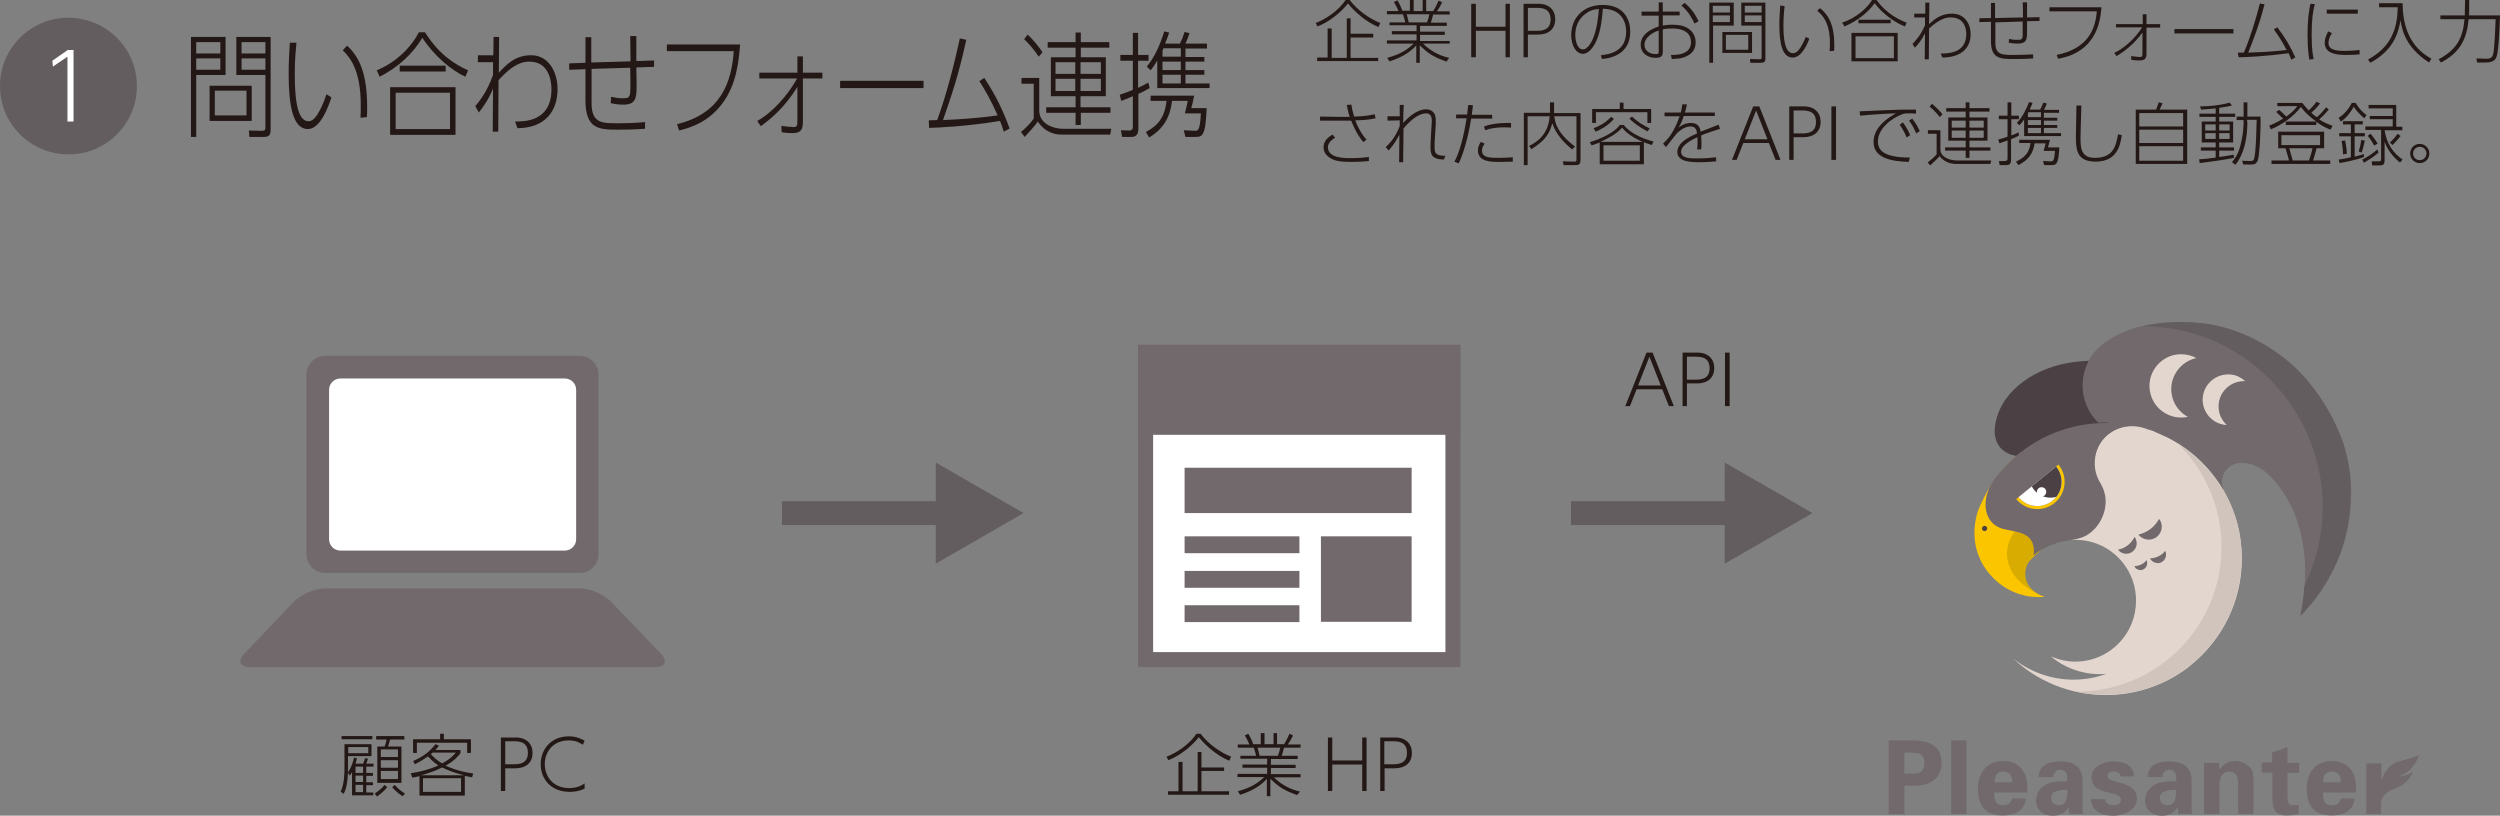 <?xml version="1.0" encoding="utf-8"?>
<!-- Generator: Adobe Illustrator 27.1.1, SVG Export Plug-In . SVG Version: 6.00 Build 0)  -->
<!DOCTYPE svg PUBLIC "-//W3C//DTD SVG 1.1//EN" "http://www.w3.org/Graphics/SVG/1.1/DTD/svg11.dtd">
<svg version="1.1" id="レイヤー_1" xmlns:x="http://ns.adobe.com/Extensibility/1.0/" xmlns:i="http://ns.adobe.com/AdobeIllustrator/10.0/" xmlns:graph="http://ns.adobe.com/Graphs/1.0/"
	 xmlns="http://www.w3.org/2000/svg" xmlns:xlink="http://www.w3.org/1999/xlink" x="0px" y="0px" viewBox="0 0 860 280.6"
	 style="enable-background:new 0 0 860 280.6;" xml:space="preserve">
<rect x="0" y="0" width="860" height="280.6" fill="#808080" stroke="none"/>
<style type="text/css">
	.st0{fill:#71696C;}
	.st1{fill:#FFFFFF;}
	.st2{fill:#4B4043;}
	.st3{fill:#E3D6CE;}
	.st4{fill:#FBC600;}
	.st5{fill:#D0C4BD;}
	.st6{fill:#D8AC00;}
	.st7{fill:#645D5F;}
	.st8{clip-path:url(#SVGID_00000071531199540219299320000006036465814887484068_);fill:#4B4043;}
	.st9{clip-path:url(#SVGID_00000071531199540219299320000006036465814887484068_);fill:#FFFFFF;}
	.st10{fill:none;stroke:#71696C;stroke-width:5.153;stroke-miterlimit:10;}
	.st11{fill:none;stroke:#645D5F;stroke-width:8.211;stroke-miterlimit:10;}
	.st12{fill:#231815;}
</style>
<path class="st0" d="M205.9,190.6c0,3.6-2.9,6.5-6.5,6.5h-87.5c-3.6,0-6.5-2.9-6.5-6.5v-61.7c0-3.6,2.9-6.5,6.5-6.5h87.5
	c3.6,0,6.5,2.9,6.5,6.5V190.6z"/>
<path class="st1" d="M117.1,189.4c-2.1,0-3.9-1.7-3.9-3.9v-51.4c0-2.1,1.7-3.9,3.9-3.9h77.2c2.1,0,3.9,1.7,3.9,3.9v51.4
	c0,2.1-1.7,3.9-3.9,3.9H117.1z"/>
<path class="st0" d="M227.3,224.8c2.5,2.6,1.6,4.7-2,4.7H86.1c-3.6,0-4.5-2.1-2-4.7l16.9-17.7c2.5-2.6,7.4-4.7,10.9-4.7h87.5
	c3.6,0,8.5,2.1,10.9,4.7L227.3,224.8z"/>
<path class="st0" d="M808.4,163.2c-0.4-3.8-1.3-7.5-2.4-11c-2.7-7.5-6.6-14.4-11.6-20.5c-5.9-7.3-14.1-13.2-23-16.9
	c-0.8-0.3-1.6-0.6-2.4-0.9c-1.6-0.6-3.3-1.1-4.9-1.5c-1.7-0.4-3.3-0.8-5-1c-0.9-0.1-1.8-0.3-2.7-0.3c-1.8-0.2-3.6-0.3-5.4-0.3
	c-4.5-0.1-9,0.3-13.4,1.3c-0.1,0-0.3,0.1-0.4,0.1c-5.9,1.3-12.5,4.2-16.6,8.9c-2.7,3.1-4.3,7.2-4.3,11.6c0,5,2.1,9.6,5.4,12.8
	c-9.1,0.5-17.5,3.6-24.5,8.5c0,0,0,0,0,0c-0.4,0.3-0.8,0.6-1.2,0.9c-0.1,0.1-0.2,0.2-0.3,0.3c0,0,0,0,0,0c-3.5,2.6-5.3,7.1-4.6,11.4
	c0.5,3.1,2.3,6,4.9,7.8c1.7,1.2,3.9,1.9,5.4,3.4c1.3,1.3,2.3,3.1,2.5,5c0.3,2.3-1.4,5.1-2.6,7c1-0.9,3.4-2,4.6-2.5
	c1.2-0.5,2.5-0.9,3.8-1.2c2.8-0.5,5.6-0.6,8.1-2c2.4-1.3,4.3-3.5,5.4-6.1c1.4-3.2,1.7-7,0.3-10.2c-0.5-1.1-1.2-2.1-1.7-3.3
	c-2.5-5.4-0.7-12.8,4.5-15.9c0,0,0.1-0.1,0.1-0.1c2-1.3,4.5-2.1,7.1-2.1c0.6,0,1.3,0,1.9,0.1c0.2,0,0.3,0.1,0.5,0.1c0,0,0,0,0,0
	c0.8,0.1,1.6,0.4,2.3,0.6c0.1,0,0.2,0.1,0.2,0.1c0.5,0.1,0.9,0.3,1.4,0.5c0.7,0.2,1.4,0.5,2.1,0.8c3.7,1.5,7.2,3.5,10.4,5.8
	c5.1,3.8,9.5,8.7,12.7,14.2c-0.4-0.9-0.7-1.9-0.7-2.9c0-2.9,2-5.5,4.8-6.3c3.5-1,7.7,0.7,10.2,2.8c0,0,15.6,11.4,13.6,39.1
	c-0.2,3.2-0.7,6.6-1.4,10.3c0.9-0.9,1.7-1.7,2.5-2.7c0.9-1,1.7-2,2.5-3c1.6-2.1,3.1-4.3,4.4-6.6c1.7-2.9,3.1-5.9,4.3-9.1
	c2.3-6.3,3.6-13.1,3.6-20.3C808.8,167.7,808.6,165.4,808.4,163.2"/>
<path class="st2" d="M721.4,136.2c0,4.3,2.1,8.1,5.4,10.9c-9.1,0.4-16.8,3.8-23.8,8c0,0-0.7-0.8-0.7-0.8c-0.4,0.3-0.8,0.5-1.2,0.8
	c-0.2,0.2,0.2,1.1,0,1.3c-0.6,0.4-2.1-0.1-2.8,0.1c-3.2,1-7.2,0.3-9.6-1.9c-2-1.8-2.7-4.5-2.5-7.1c0.9-11.6,12.1-20.3,25-22.6
	c8.7-1.6,18.1-0.6,26.7,0.9C729.7,138.2,721.4,136.2,721.4,136.2"/>
<path class="st3" d="M771.2,192.2c0,14.7-6.8,27.8-17.3,36.4c-0.5,0.4-1.1,0.9-1.6,1.3c-7.8,5.8-17.5,9.2-27.9,9.2
	c-12.3,0-23.6-4.8-31.9-12.6c-0.2-0.1-0.3-0.3-0.5-0.4c5.8,4.8,13.2,7.7,21.3,7.7c4,0,7.8-0.7,11.3-2c-0.8,0.1-1.5,0.1-2.3,0.1
	c-6.4,0-12.3-2.3-16.8-6.1c2.6,1.1,5.4,1.8,8.4,1.8c4.6,0,8.9-1.5,12.3-4c1.2-0.9,2.2-1.8,3.2-2.9c3.4-3.7,5.4-8.7,5.4-14.1
	c0-8.3-4.8-15.4-11.7-18.8c-1.9-0.9-4-1.6-6.2-1.9c-1-0.1-2-0.2-3.1-0.2c-0.2,0-1.9,0-2.1,0c4.1-0.7,8.8-3.2,10.7-6.9
	c2.5-4.7,2.1-8.7-0.6-12.9c-2.8-4.3-1.7-10.5,1.5-14.5c3.1-3.9,8.4-5.7,13.6-4.3c0.8,0.2,1.6,0.5,2.4,0.8c1,0,2.5,1,3.4,1.3
	c1.2,0.5,2.2,1,3.3,1.5c2.2,1.1,4.2,2.4,6.2,3.9c5.1,3.8,9.5,8.7,12.7,14.2c0.1,0.2,0.2,0.4,0.3,0.6c0,0,0,0,0,0
	C769.1,176.1,771.2,183.9,771.2,192.2"/>
<path class="st4" d="M703.4,205.3c-0.7,0.1-1.3,0.1-2,0.1c-1.9,0-3.8-0.2-5.5-0.7c-1-0.2-1.9-0.5-2.8-0.9
	c-5.4-2.2-9.8-6.5-12.1-11.8c-1.2-2.7-1.8-5.7-1.8-8.8c0-2.4,0.4-4.6,1-6.8c0.3-0.9,0.7-1.8,1.1-2.7c0,0,0-0.1,0.1-0.2
	c1.3-3,2.9-5.9,4.9-8.6c2-2.8,4.3-5.4,6.9-7.6c0.4-0.4,0.8-0.7,1.2-1c0.3-0.3,0.7-0.6,1-0.8c0.1-0.1,0.3-0.2,0.4-0.3
	c-1.1,0.8-2.1,1.9-2.8,3c-1,1.6-1.7,3.4-1.9,5.4c0,0.4-0.1,0.7-0.1,1.1c0,1.4,0.3,2.8,0.7,4.1c0.6,1.5,1.4,2.9,2.5,4.1
	c0,0,0.1,0.1,0.1,0.1c1.1,1.2,2.5,2.1,4.1,2.8c0,0,0,0,0,0c3.2,1.2,5.5,4.3,5.6,7.9c0,0.1,0,0.2,0,0.3c0,2-0.9,3.8-2.2,5.3
	c-0.4,0.4-0.8,0.9-1.3,1.3c-1.5,1.4-3.2,2.7-3.7,4.6c-0.4,1.4-0.4,3,0,4.5C697.5,201.5,699.2,204,703.4,205.3"/>
<path class="st0" d="M735.3,146.6c-0.6-0.1-1.2-0.1-1.9-0.1c-2.6,0-5.1,0.8-7.1,2.1c0,0-0.1,0.1-0.1,0.1c-5.2,3.1-7,10.5-4.5,15.9
	c0.5,1.1,1.2,2.1,1.7,3.3c1.4,3.2,1.2,7-0.3,10.2c-1.1,2.5-3,4.7-5.4,6.1c-2.6,1.4-5.3,1.5-8.1,2c-1.3,0.2-2.6,0.7-3.8,1.2
	c-1.2,0.5-3.6,1.5-4.6,2.5c1.2-2,2.9-4.7,2.6-7c-0.3-1.9-1.2-3.6-2.5-5c-1.5-1.5-3.7-2.2-5.4-3.4c-2.6-1.8-4.4-4.7-4.9-7.8
	c-0.7-4.3,1.2-8.8,4.6-11.4c0,0,0,0,0,0c0.1-0.1,0.2-0.2,0.3-0.3c0.4-0.3,0.8-0.6,1.2-0.9c0,0,0,0,0,0c7-4.9,15.4-8,24.5-8.5
	c0.8,0,1.7-0.1,2.6-0.1C728.2,145.3,731.8,145.7,735.3,146.6"/>
<path class="st0" d="M740.5,192c-0.3,0-0.6,0.1-0.9,0.1c0.6,1.1,1.8,1.7,3,1.6c1.6-0.2,2.7-1.7,2.5-3.3c0-0.3-0.1-0.6-0.3-0.9
	C743.9,190.8,742.3,191.7,740.5,192"/>
<path class="st0" d="M734.9,194.7c-0.2,0-0.5,0-0.7,0.1c0.5,0.9,1.4,1.4,2.4,1.3c1.3-0.2,2.2-1.4,2-2.7c0-0.3-0.1-0.5-0.2-0.7
	C737.6,193.8,736.3,194.5,734.9,194.7"/>
<path class="st0" d="M736.9,183.5c-0.4,0.2-0.9,0.3-1.3,0.4c1.2,1.5,3.2,2.1,5,1.5c2.4-0.8,3.6-3.4,2.8-5.7
	c-0.2-0.5-0.4-0.9-0.7-1.2C741.6,180.6,739.6,182.6,736.9,183.5"/>
<path class="st0" d="M729.7,188.8c-0.3,0.1-0.7,0.2-1.1,0.3c0.9,1.2,2.5,1.7,4,1.2c1.9-0.7,2.9-2.7,2.2-4.6c-0.1-0.4-0.3-0.7-0.5-1
	C733.4,186.5,731.8,188.1,729.7,188.8"/>
<path class="st5" d="M765.3,169.3C765.3,169.3,765.3,169.3,765.3,169.3c-0.1-0.2-0.2-0.4-0.3-0.6c-3.2-5.6-7.5-10.4-12.7-14.2
	c-1.2-0.9-2.5-1.8-3.9-2.6c9.7,9.1,15.8,22,15.8,36.3c0,27.4-22.2,49.7-49.7,49.7c-0.1,0-0.3,0-0.4,0c3.3,0.7,6.7,1.1,10.2,1.1
	c10.5,0,20.1-3.4,27.9-9.2c0.5-0.4,1.1-0.8,1.6-1.3c10.6-8.6,17.3-21.7,17.3-36.4C771.2,183.9,769.1,176.1,765.3,169.3"/>
<path class="st6" d="M704,183.6c0-0.2,0-0.3,0-0.5c0,0,0-0.1,0-0.1c0,0,0,0,0-0.1c0-0.4-0.1-0.9-0.2-1.3c0,0,0,0,0,0
	c0-0.2-0.1-0.4-0.2-0.5c0-0.1-0.1-0.2-0.1-0.2c0-0.1-0.1-0.2-0.1-0.3c-0.1-0.2-0.1-0.3-0.2-0.5c0,0,0-0.1-0.1-0.1
	c-0.3-0.6-0.7-1.2-1.2-1.7c0,0-0.1-0.1-0.1-0.1c-0.1-0.1-0.2-0.2-0.3-0.4c0,0-0.1-0.1-0.1-0.1c-0.3-0.3-0.6-0.5-1-0.8
	c-6.1,3.1-10,8-10,13.6c0,5.7,4.2,10.8,10.8,13.9c-2.5-1.4-3.7-3.2-4.2-4.8c-0.4-1.5-0.4-3,0-4.5c0.5-1.9,2.2-3.2,3.7-4.6
	c0.3-0.3,0.5-0.5,0.8-0.8c0.2-0.2,0.3-0.3,0.5-0.5c1.3-1.5,2.2-3.2,2.2-5.3C704,183.8,704,183.7,704,183.6"/>
<path class="st0" d="M792.8,201.5c4-8.2,6.3-17.5,6.3-27.2c0-34.2-27.6-62-61.8-62.2c-5.9,1.3-12.5,4.2-16.6,8.9
	c-2.7,3.1-4.3,7.2-4.3,11.6c0,5,2.1,9.6,5.4,12.8c0.8,0,1.7-0.1,2.6-0.1c3.8,0,7.4,0.4,11,1.3c0.2,0,0.3,0.1,0.5,0.1c0,0,0,0,0,0
	c0.8,0.1,1.6,0.4,2.3,0.6c0.1,0,0.2,0.1,0.2,0.1c0.5,0.1,0.9,0.3,1.4,0.5c0.7,0.2,1.4,0.5,2.1,0.8c3.7,1.5,7.2,3.5,10.4,5.8
	c5.1,3.8,9.5,8.7,12.7,14.2c-0.4-0.9-0.7-1.9-0.7-2.9c0-2.9,2-5.5,4.8-6.3c3.5-1,7.7,0.7,10.2,2.8
	C779.2,162.3,794.8,173.8,792.8,201.5"/>
<path class="st7" d="M808.4,163.2c-0.4-3.8-1.3-7.5-2.4-11c-2.7-7.5-6.6-14.4-11.6-20.5c-5.9-7.3-14.1-13.2-23-16.9
	c-0.8-0.3-1.6-0.6-2.4-0.9c-1.6-0.6-3.3-1.1-4.9-1.5c-1.7-0.4-3.3-0.8-5-1c-0.9-0.1-1.8-0.3-2.7-0.3c-1.8-0.2-3.6-0.3-5.4-0.3
	c-4.5-0.1-9,0.3-13.4,1.3c-0.1,0-0.3,0.1-0.4,0.1c34.2,0.2,61.8,28,61.8,62.2c0,9.8-2.3,19-6.3,27.2c-0.2,3.2-0.7,6.6-1.4,10.3
	c0.9-0.9,1.7-1.7,2.5-2.7c0.9-1,1.7-2,2.5-3c1.6-2.1,3.1-4.3,4.4-6.6c1.7-2.9,3.1-5.9,4.3-9.1c2.3-6.3,3.6-13.1,3.6-20.3
	C808.8,167.7,808.6,165.4,808.4,163.2"/>
<path class="st3" d="M747.3,136.7c-1.6-5.8,1.9-11.8,7.7-13.4c0.2-0.1,0.4-0.1,0.6-0.1c-2.4-1.3-5.3-1.7-8.1-1
	c-5.8,1.6-9.3,7.6-7.7,13.4c1.5,5.6,7.2,9,12.8,7.8C750.1,142,748.1,139.7,747.3,136.7"/>
<path class="st3" d="M763.2,139.9c-0.1-4.8,3.8-8.7,8.6-8.8c0.2,0,0.3,0,0.5,0c-1.6-1.5-3.7-2.4-6-2.3c-4.8,0.1-8.6,4-8.6,8.8
	c0.1,4.6,3.7,8.4,8.3,8.6C764.3,144.6,763.2,142.4,763.2,139.9"/>
<path class="st0" d="M695.7,155.1c0,0-7.5,5.7-10.9,11.8c-3.3,6.2-2,13.3,4.1,15c4.7,1.3,11.6,0.8,10.7,9.2c1.9-1.6,2.5-2.2,6.2-3.9
	c3.4-5,2.2-10.9,2.2-10.9l-12.2-6.1C695.8,170.2,694.1,156.3,695.7,155.1"/>
<path class="st2" d="M683.6,181.8c0,0.5-0.4,0.9-0.9,0.9c-0.5,0-0.9-0.4-0.9-0.9c0-0.5,0.4-0.9,0.9-0.9
	C683.2,180.9,683.6,181.3,683.6,181.8"/>
<path class="st4" d="M706.1,172.2c-3.6,2.9-8.8,2.4-11.7-1.2l-0.8,0.7c3.3,4,9.2,4.6,13.2,1.3c4-3.3,4.6-9.2,1.3-13.2l-0.8,0.7
	C710.1,164,709.6,169.3,706.1,172.2"/>
<path class="st1" d="M706.1,172.2c3.6-2.9,4.1-8.1,1.2-11.7L694.4,171C697.3,174.6,702.5,175.1,706.1,172.2"/>
<g>
	<defs>
		<path id="SVGID_1_" d="M694.4,171c2.9,3.6,8.1,4.1,11.7,1.2c3.6-2.9,4.1-8.1,1.2-11.7L694.4,171z"/>
	</defs>
	<clipPath id="SVGID_00000130632633410392119040000012554601303573488537_">
		<use xlink:href="#SVGID_1_"  style="overflow:visible;"/>
	</clipPath>
	<path style="clip-path:url(#SVGID_00000130632633410392119040000012554601303573488537_);fill:#4B4043;" d="M710.8,159.6
		c2.5,3,2,7.5-1,10c-3,2.5-7.5,2-10-1c-2.5-3-2-7.5,1-10C703.8,156.1,708.3,156.6,710.8,159.6"/>
	<path style="clip-path:url(#SVGID_00000130632633410392119040000012554601303573488537_);fill:#FFFFFF;" d="M703.9,169.2
		c0,0.9-0.7,1.6-1.6,1.6c-0.9,0-1.6-0.7-1.6-1.6c0-0.9,0.7-1.6,1.6-1.6C703.2,167.6,703.9,168.3,703.9,169.2"/>
</g>
<path class="st0" d="M649.7,280v-25.3h7.8c5.6,0,10.4,1.4,10.4,7.8c0,4.6-3.1,7.6-8.8,7.8h-4v9.8H649.7z M655.1,266.1
	c3-0.1,6.9,0.9,6.9-3.6c0-4.5-3.9-3.4-6.9-3.6V266.1z"/>
<rect x="671.2" y="254.7" class="st0" width="5.3" height="25.3"/>
<path class="st0" d="M686,272.6c0,2.3,0.3,4.4,3,4.4c1.8,0,2.7-0.7,3.2-2.3h4.7c-0.5,4.4-3.9,5.8-8,5.8c-6,0-8.5-3.4-8.5-9.3
	c0-5.3,3.1-9.4,8.5-9.4c3.3,0,6,1.1,7.5,4.2c0.5,1,0.7,2,0.9,3.2c0.1,1.1,0.1,2.2,0.1,3.4H686z M692.2,269.1c0-1.9-0.5-3.7-3.1-3.7
	c-2.4,0-2.9,1.8-3,3.7H692.2z"/>
<path class="st0" d="M701.3,267.4c0-2.2,1-3.6,2.4-4.4c1.4-0.8,3.3-1.1,5.2-1.1c3.5,0,7.5,1.3,7.5,6.6v9.6c0,0.9,0.2,1.4,0.2,1.9
	h-4.7c-0.1-0.8-0.2-1.6-0.2-2.3h-0.1c-1.2,2-3,2.9-5.4,2.9c-3.3,0-5.8-1.9-5.8-5.3c0-1.2,0.6-4.2,3.8-5.6c2.1-0.9,4.8-1,6.9-0.9V267
	c0-0.7-0.6-2.2-2.4-2.2c-1.8,0-2.4,1.7-2.4,2.5H701.3z M705.6,274.5c0,1.5,1.1,2.5,2.6,2.5c2.9,0,3-3.2,3-5.3
	C709.3,271.7,705.6,271.7,705.6,274.5"/>
<path class="st0" d="M729.5,267.1c-0.1-1.2-1.2-1.7-2.4-1.7c-1.4,0-2.1,0.4-2.1,1.6c0,2.8,10.1,1.2,10.1,7.8c0,3.9-4.7,5.8-8,5.8
	c-4.1,0-7.7-1.6-7.8-5.7h4.9c0.1,1.4,1.3,2.1,2.9,2.1c1.4,0,2.5-0.6,2.5-2c0-1.4-2.5-2-3.6-2.2c-3.4-0.8-6.5-1.5-6.5-5.6
	c0-3.7,4.5-5.3,7.5-5.3c3.7,0,6.9,1.3,7.1,5.2H729.5z"/>
<path class="st0" d="M738.8,267.4c0-2.2,1-3.6,2.4-4.4c1.4-0.8,3.3-1.1,5.2-1.1c3.5,0,7.5,1.3,7.5,6.6v9.6c0,0.9,0.2,1.4,0.2,1.9
	h-4.7c-0.1-0.8-0.2-1.6-0.2-2.3h-0.1c-1.2,2-3,2.9-5.4,2.9c-3.3,0-5.8-1.9-5.8-5.3c0-1.2,0.6-4.2,3.8-5.6c2.1-0.9,4.8-1,6.9-0.9V267
	c0-0.7-0.6-2.2-2.4-2.2c-1.8,0-2.4,1.7-2.3,2.5H738.8z M743,274.5c0,1.5,1.1,2.5,2.6,2.5c2.9,0,3-3.2,3-5.3
	C746.8,271.7,743,271.7,743,274.5"/>
<path class="st0" d="M763.6,264.4l0.1,0.1c1.1-1.6,2.7-2.7,5.4-2.7c1.8,0,5.2,1.3,5.8,3.9c0.3,1.1,0.3,2.2,0.3,2.8V280h-5.3v-10.6
	c0-1.9-0.6-4-3.2-4c-1.6,0-3.1,1.5-3.2,4V280h-5.3v-17.6h5.2V264.4z"/>
<path class="st0" d="M781.6,262.4v-3.5l5.3-1.9v5.4h4v3.5h-4v8.2c0,2.3,0.4,2.9,2.2,2.9c0.6,0,1.1-0.1,1.7-0.1v3.1
	c-0.6,0.3-3.4,0.5-4.1,0.5c-4.1,0-5-2.1-5-6v-8.7H778v-3.5H781.6z"/>
<path class="st0" d="M799.1,272.6c0,2.3,0.3,4.4,3,4.4c1.8,0,2.7-0.7,3.2-2.3h4.7c-0.5,4.4-3.9,5.8-8,5.8c-6,0-8.5-3.4-8.5-9.3
	c0-5.3,3.1-9.4,8.5-9.4c3.3,0,6,1.1,7.5,4.2c0.5,1,0.7,2,0.9,3.2c0.1,1.1,0.1,2.2,0.1,3.4H799.1z M805.2,269.1
	c0-1.9-0.5-3.7-3.1-3.7c-2.4,0-2.9,1.8-3,3.7H805.2z"/>
<path class="st0" d="M825.3,267c1.8-0.6,4.8-1.9,6.9-7.2c-1.5,0.7-4.2,1.3-7.5,2.3c-3.3,1-5,4.9-5.5,6.3v-5.8H814V280h5.1v-4
	c0,0,0-3,4.5-4.6c2.9-1.1,4.8-2.4,6.5-5.9C830.1,265.5,827.1,267.3,825.3,267"/>
<rect x="394.1" y="121.2" class="st1" width="105.7" height="105.7"/>
<rect x="394.1" y="121.2" class="st10" width="105.7" height="105.7"/>
<rect x="394.1" y="121.2" class="st0" width="105.7" height="25.8"/>
<rect x="394.1" y="121.2" class="st10" width="105.7" height="25.8"/>
<rect x="407.5" y="160.9" class="st0" width="78.1" height="15.6"/>
<rect x="454.4" y="184.5" class="st0" width="31.2" height="29.4"/>
<rect x="407.5" y="184.5" class="st0" width="39.5" height="5.8"/>
<rect x="407.5" y="196.4" class="st0" width="39.5" height="5.8"/>
<rect x="407.5" y="208.2" class="st0" width="39.5" height="5.8"/>
<line class="st11" x1="269" y1="176.5" x2="337.5" y2="176.5"/>
<polygon class="st7" points="352.1,176.5 321.9,159.1 321.9,193.9 "/>
<line class="st11" x1="540.4" y1="176.5" x2="608.8" y2="176.5"/>
<polygon class="st7" points="623.5,176.5 593.3,159.1 593.3,193.9 "/>
<path class="st12" d="M77.6,12.7v13.1H67.5v21.3h-1.8V12.7H77.6z M75.8,14.5h-8.3v3.9h8.3V14.5z M75.8,20.1h-8.3v3.9h8.3V20.1z
	 M86.6,41.6H72.1V29.5h14.5V41.6z M84.8,31.2H73.9v8.5h10.9V31.2z M93.1,44.3c0,1.3,0,2.8-2.1,2.8h-5.2l-0.2-2.2l4.5,0.1
	c1.1,0,1.2-0.4,1.2-1.4V25.8h-10V12.7h11.8V44.3z M91.3,14.5h-8.2v3.9h8.2V14.5z M91.3,20.1h-8.2v3.9h8.2V20.1z"/>
<path class="st12" d="M102,14.7c-0.2,2-0.6,5.4-0.6,10.7c0,7,0.5,16.3,4.7,16.3c1.3,0,2.1-0.9,3-2.2c1-1.5,2.2-3.9,3.2-7.1l1.7,1.1
	c-0.9,2.8-3.7,10.9-8.1,10.9c-5.1,0-6.6-8-6.6-18.9c0-4,0.2-7.8,0.4-10.8L102,14.7z M124,40.5c0.1-1.1,0.1-2.4,0.1-4.4
	c0-11.7-3.5-16.2-6.2-18.8l1.5-1.6c4.2,3.9,6.9,9.5,6.9,21.2c0,1.4,0,2.5-0.1,3.4L124,40.5z"/>
<path class="st12" d="M129.6,24.2c7.4-3.1,12.2-8.6,14.5-13.1h2.1c4.8,7.7,10.4,11.1,14.8,13.1l-0.9,2.2c-4.6-2.1-10.7-7-14.8-13.4
	c-3.4,5.6-8.4,10.2-14.7,13.4L129.6,24.2z M156.7,46.4h-22.5V30h22.5V46.4z M154.8,31.9h-18.7v12.5h18.7V31.9z M153.3,24.6h-15.8v-2
	h15.8V24.6z"/>
<path class="st12" d="M164.4,21.2v-2.2h5.3l0.1-6.3h1.9c0,1.2-0.1,12-0.1,12.3c2.7-2.9,5.7-6,11.1-6c6.2,0,9.1,6,9.1,11.6
	c0,7.4-4,13.4-13.8,13.5l-0.8-2.3c3.1,0,12.5,0.1,12.5-11.1c0-2.8-0.8-9.5-7.6-9.5c-1.8,0-5.2,0.3-10.6,6.4c0,5.9-0.1,11.8-0.1,17.7
	h-1.9l0.1-14.8c-1.7,4.1-3.7,6.7-4.9,8.2l-1.2-2.2c0.9-1,4-4.7,6.1-10.7l0-4.4H164.4z"/>
<path class="st12" d="M216.9,21.1c0-2.9-0.1-6.2-0.1-8.7h2.1c0,3.1,0,6,0,8.6l6.1-0.2l0,2.2l-6.1,0.2c0,0.7,0.1,6.2,0.1,6.3
	c0,4.5-0.4,6.5-4.7,6.5c-1.5,0-2.8-0.2-4.2-0.5l0.1-2.2c2.1,0.4,2.5,0.5,4.1,0.5c1.6,0,2.4-0.1,2.5-2.2c0.1-1.5,0.1-2.2,0-8.3
	l-13.3,0.4v11.7c0,7,3.5,7,8.9,7c4.2,0,6-0.1,9.5-0.4l0,2.3c-4.4,0.3-5.4,0.3-9.6,0.3c-6.2,0-10.9-0.2-10.9-10.1V23.8l-5.6,0.2
	l0-2.2l5.6-0.2v-8.8h2v8.7L216.9,21.1z"/>
<path class="st12" d="M254.6,15.3c-0.5,6.7-1.5,13.9-5.9,20c-5.1,7.1-12,8.8-15.1,9.6l-0.7-2.2c15.1-3.6,18.8-14.5,19.5-25.1h-23
	v-2.3H254.6z"/>
<path class="st12" d="M261.2,27v-2h13.1v-5.6h1.9V25h6.7v2h-6.7v14.5c0,2.6-0.3,4.3-3.5,4.3c-1.2,0-2.7-0.1-3.8-0.3l-0.1-2.2
	c1.4,0.2,3.2,0.4,4.1,0.4c1.3,0,1.4-0.4,1.4-2.1V29.9c-4.7,7.6-9.7,11.4-12.6,13.5l-1.2-1.8c5.3-2.9,10.6-9,13.7-14.6H261.2z"/>
<rect x="289" y="27.8" class="st12" width="28.7" height="2.5"/>
<path class="st12" d="M319.5,41.4c0.4,0,2.5-0.1,2.9-0.1c3.3-9.1,5.7-18.6,7.8-28.1l2.2,0.5c-2.8,12.7-4.9,18.6-8,27.6
	c4.1-0.2,10-0.4,18.8-1.6c-2.5-5.6-4.3-8.6-6.3-11.8l1.7-1.1c4.1,6.3,6.4,11.1,8.7,17.4l-2,1.1c-0.4-1.4-0.7-2.2-1.3-3.7
	c-11.6,1.9-21.2,2.3-24.4,2.4L319.5,41.4z"/>
<path class="st12" d="M357.5,26.8V38c0,4.6,4.8,6.3,8.1,6.3h16.7l-0.4,2h-16.5c-1.3,0-5.4,0-8.4-4.5c-0.9,1.3-1.2,1.7-4.5,5.3
	l-1.3-1.7c1.2-0.9,3.5-3.2,4.4-4.6V28.8h-4.2v-2H357.5z M357.3,19.5c-1.5-2.4-3.7-4.8-5-6l1.2-1.6c1.5,1.3,4.2,4.5,5.1,6.1
	L357.3,19.5z M371.7,19.7h8.7v13.4h-8.7v3.8H382v1.9h-10.2V43h-1.8v-4.2h-10.1v-1.9h10.1v-3.8h-8.5V19.7h8.5v-3.3h-9.6v-1.9h9.6
	v-3.3h1.8v3.3h9.8v1.9h-9.8V19.7z M369.9,21.4h-6.8v4h6.8V21.4z M369.9,27.1h-6.8v4.2h6.8V27.1z M378.7,21.4h-7v4h7V21.4z
	 M378.7,27.1h-7v4.2h7V27.1z"/>
<path class="st12" d="M395.5,30.3c-2.1,1.2-3.2,1.7-3.9,2v11.8c0,2-0.6,3-2.4,3h-3.2l-0.4-2.3l2.6,0.1c0.9,0,1.5-0.1,1.5-1.5V33.1
	c-1.2,0.5-2.3,1-4,1.6l-0.5-2.1c1.8-0.6,3.1-1.1,4.5-1.7V20.9h-4.3v-2h4.3v-7.6h1.8v7.6h3.6v2h-3.6v9.3c1.6-0.7,2.7-1.3,3.5-1.8
	L395.5,30.3z M415.1,37.2c-0.4,9.9-1.6,9.9-4,9.9h-3.3l-0.6-2.3L411,45c1.1,0,1.8,0,2.1-6h-5.5c0.2-0.9,0.6-2.3,1-4.3h-5.4
	c-0.7,5.6-2.9,9.6-7.9,12.6l-1.1-1.9c4.3-2.3,6.5-5.2,7.1-10.7h-5.5v-1.8h15c-0.4,2.1-0.7,3.1-1,4.3H415.1z M394.5,22.9
	c2.8-3.4,4.6-7.6,6-12.1l1.7,0.4c-0.5,1.4-0.8,2.4-1.4,3.8h5.1c0.7-1.4,1.1-2.5,1.6-4l1.7,0.4c-0.4,1.3-0.8,2.3-1.4,3.6h7.4v1.7
	h-7.4v2.9h6.5v1.6h-6.5v2.9h6.5v1.6h-6.5v3h8.3v1.6h-18v-9.5c-1.1,1.9-1.6,2.5-2.3,3.4L394.5,22.9z M400.2,16.7
	c-0.1,0.2-0.1,0.3-0.3,0.7v2.1h6.3v-2.9H400.2z M406.2,21.2h-6.3v2.9h6.3V21.2z M406.2,25.7h-6.3v3h6.3V25.7z"/>
<path class="st12" d="M452.6,7.9c3.5-1.3,7.9-4.3,10.3-7.9h1.4c2.7,3.6,6.9,6.5,10.5,7.9l-0.6,1.4c-4-1.6-8-5-10.5-8.1
	c-2.3,2.9-6.3,6.3-10.5,7.9L452.6,7.9z M472.4,12.9h-7.8v7h9.5V21h-21v-1.2h3.6V9.8h1.4v10.1h5.2V6.3h1.3v5.3h7.8V12.9z"/>
<path class="st12" d="M497.6,21.2c-4.8-1.7-6.5-3-9.2-5.6v6h-1.2v-6c-1.3,1.5-4,3.9-9.2,5.5l-0.8-1.2c4.8-1.3,7.1-3,9.1-4.9h-9.2
	v-1.1h10.2v-2.1h-8.5v-1.1h8.5v-2H478V7.7h5.4c-0.1-0.7-0.3-1.2-0.8-2.8h-5.5V3.8h4c-0.6-1.4-1.1-2.3-1.6-3.1l1.2-0.6
	c0.8,1.3,1.3,2.4,1.7,3.6h2.6V0h1.3v3.8h3.1V0h1.2v3.8h2.4c0.7-1,1.3-2.3,1.9-3.6l1.2,0.6c-0.5,1.1-1,1.9-1.8,3.1h4.4v1.1h-5.7
	c-0.2,0.9-0.4,1.6-0.8,2.8h5.5v1.1h-9.2v2h8.5v1.1h-8.5v2.1h10.2V15h-9.2c3.2,3.1,6.4,4.3,9,4.9L497.6,21.2z M490.9,7.7
	c0.4-1.1,0.6-1.8,0.8-2.8h-7.8c0.3,1,0.4,1.5,0.7,2.8H490.9z"/>
<polygon class="st12" points="517.9,9.2 517.9,1.3 519.4,1.3 519.4,19.7 517.9,19.7 517.9,10.6 507.7,10.6 507.7,19.7 506.1,19.7 
	506.1,1.3 507.7,1.3 507.7,9.2 "/>
<path class="st12" d="M529.3,1.3c3.6,0,5.7,2.2,5.7,5.3c0,3.5-2.4,5.3-6,5.3h-3.4v7.8h-1.5V1.3H529.3z M528.4,10.6c1.7,0,5,0,5-3.9
	c0-4-3.2-4-5-4h-2.8v7.9H528.4z"/>
<path class="st12" d="M550.7,19c2.7-0.3,8.7-1.1,8.7-8.1c0-1.6-0.4-7.8-8-7.9c-0.4,4.1-0.8,9.1-3.2,12.8c-1.3,2-2.6,2.7-3.7,2.7
	c-2.3,0-4-2.8-4-6.4c0-6,4.2-10.4,10.8-10.4c7.9,0,9.5,5.7,9.5,9.1c0,7-5.2,9.1-9.7,9.5L550.7,19z M545.6,4.6c-2.9,2-3.7,5-3.7,7.5
	c0,1.9,0.7,4.9,2.6,4.9c0.8,0,1.6-0.5,2.6-2c2.3-3.7,2.7-9.5,2.9-11.9C548.3,3.2,546.9,3.6,545.6,4.6"/>
<path class="st12" d="M572,8.8c0.7-0.1,1.6-0.3,3.1-0.3c2,0,4.1,0.2,5.8,1.4c1.3,0.9,2.4,2.4,2.4,4.7c0,3.3-2.4,4.6-4.3,5.2
	c-0.9,0.3-1.8,0.4-3.9,0.5l-0.3-1.4c2.1,0,3.5-0.1,4.9-0.9c0.8-0.4,2-1.4,2-3.5c0-4.7-5.4-4.7-6.3-4.7c-1.7,0-2.6,0.1-3.4,0.3v7.9
	c0,1.4-0.8,1.9-2.5,1.9c-2.7,0-5.1-1.6-5.1-4.5c0-3.1,2.6-5.1,6.2-6.3V5.4h-5.9V4h5.9V0.8h1.4V4h5.8v1.3H572V8.8z M570.6,10.5
	c-2.2,0.7-4.9,2.4-4.9,4.9c0,1.6,1.2,3.2,3.9,3.2c0.6,0,1-0.1,1-0.6V10.5z M579.5,1c2.7,2.2,4,4.6,4.8,6.3l-1.4,0.8
	c-0.8-1.7-2-4.1-4.5-6.2L579.5,1z"/>
<path class="st12" d="M596.4,0.9v7.9h-7.1v12.8h-1.3V0.9H596.4z M595.1,2h-5.9v2.3h5.9V2z M595.1,5.3h-5.9v2.3h5.9V5.3z M602.7,18.2
	h-10.2V11h10.2V18.2z M601.4,12h-7.7v5.1h7.7V12z M607.3,19.9c0,0.8,0,1.7-1.5,1.7h-3.7l-0.1-1.3l3.2,0.1c0.8,0,0.8-0.2,0.8-0.8V8.8
	H599V0.9h8.3V19.9z M606,2h-5.8v2.3h5.8V2z M606,5.3h-5.8v2.3h5.8V5.3z"/>
<path class="st12" d="M613.9,2.1c-0.1,1.2-0.4,3.3-0.4,6.4c0,4.2,0.3,9.8,3.3,9.8c0.9,0,1.5-0.5,2.1-1.3c0.7-0.9,1.5-2.4,2.3-4.3
	l1.2,0.6c-0.6,1.7-2.6,6.5-5.7,6.5c-3.6,0-4.6-4.8-4.6-11.4c0-2.4,0.2-4.7,0.3-6.5L613.9,2.1z M629.4,17.6c0-0.7,0.1-1.5,0.1-2.6
	c0-7-2.4-9.7-4.4-11.3l1-0.9c2.9,2.3,4.9,5.7,4.9,12.7c0,0.8,0,1.5-0.1,2L629.4,17.6z"/>
<path class="st12" d="M633.7,7.8C638.9,6,642.3,2.7,644,0h1.5c3.4,4.6,7.3,6.6,10.4,7.8l-0.6,1.3c-3.2-1.2-7.6-4.2-10.4-8
	c-2.4,3.3-6,6.1-10.4,8L633.7,7.8z M652.8,21.1h-15.9v-9.8h15.9V21.1z M651.5,12.5h-13.2V20h13.2V12.5z M650.4,8h-11.1V6.8h11.1V8z"
	/>
<path class="st12" d="M658.5,6V4.7h3.8l0-3.8h1.4c0,0.7-0.1,7.2-0.1,7.4c1.9-1.7,4-3.6,7.9-3.6c4.4,0,6.4,3.6,6.4,7
	c0,4.5-2.8,8-9.7,8.1l-0.6-1.4c2.2,0,8.8,0.1,8.8-6.7c0-1.7-0.6-5.7-5.3-5.7c-1.3,0-3.6,0.2-7.5,3.8c0,3.5-0.1,7.1-0.1,10.6h-1.4
	l0.1-8.9c-1.2,2.4-2.6,4-3.5,4.9l-0.8-1.3c0.6-0.6,2.8-2.8,4.3-6.4l0-2.7H658.5z"/>
<path class="st12" d="M695.9,6c0-1.7,0-3.7-0.1-5.2h1.5c0,1.9,0,3.6,0,5.2l4.3-0.1l0,1.3l-4.3,0.1c0,0.4,0,3.7,0,3.8
	c0,2.7-0.3,3.9-3.3,3.9c-1,0-1.9-0.1-3-0.3l0.1-1.3c1.5,0.3,1.8,0.3,2.9,0.3c1.1,0,1.7,0,1.8-1.3c0-0.9,0-1.3,0-5l-9.4,0.3v7
	c0,4.2,2.4,4.2,6.3,4.2c3,0,4.2-0.1,6.7-0.2l0,1.4c-3.1,0.2-3.8,0.2-6.8,0.2c-4.4,0-7.7-0.1-7.7-6V7.5l-4,0.1l0-1.3l4-0.1V1h1.4v5.2
	L695.9,6z"/>
<path class="st12" d="M722.9,2.5c-0.3,4-1.1,8.3-4.2,12c-3.6,4.3-8.5,5.3-10.7,5.7l-0.5-1.3c10.7-2.2,13.3-8.7,13.8-15h-16.3V2.5
	H722.9z"/>
<path class="st12" d="M727.9,9.5V8.3h9.2V4.9h1.3v3.4h4.7v1.2h-4.7v8.7c0,1.6-0.2,2.6-2.5,2.6c-0.8,0-1.9-0.1-2.7-0.2l-0.1-1.3
	c1,0.1,2.3,0.3,2.9,0.3c0.9,0,1-0.2,1-1.3v-7.1c-3.3,4.5-6.9,6.9-8.9,8.1l-0.8-1.1c3.7-1.7,7.5-5.4,9.6-8.8H727.9z"/>
<rect x="748" y="10" class="st12" width="20.3" height="1.5"/>
<path class="st12" d="M769.8,18.1c0.3,0,1.7,0,2.1,0c2.3-5.5,4-11.1,5.5-16.9l1.6,0.3c-2,7.6-3.5,11.2-5.6,16.6
	c2.9-0.1,7.1-0.2,13.2-0.9c-1.7-3.3-3-5.1-4.4-7.1l1.2-0.7c2.9,3.8,4.5,6.6,6.2,10.4l-1.4,0.7c-0.3-0.8-0.5-1.3-0.9-2.2
	c-8.2,1.1-15,1.4-17.2,1.4L769.8,18.1z"/>
<path class="st12" d="M796.3,1.4c-0.6,2.3-1.1,5.1-1.1,10.6c0,5.3,0.5,7.4,0.7,8.3l-1.5,0.2c-0.2-1.4-0.6-3.8-0.6-8.3
	c0-6.5,0.7-9.6,1-10.9L796.3,1.4z M802.2,11.4c-0.7,1-1.2,2.2-1.2,3.4c0,2.5,2.9,2.7,5.6,2.7c2.5,0,4.1-0.2,5.1-0.3v1.5
	c-0.7,0.1-2.6,0.2-4.5,0.2c-2.9,0-7.5-0.2-7.5-4.2c0-1.2,0.4-2.4,1.2-3.9L802.2,11.4z M811.1,4.7h-10.7V3.3h10.7V4.7z"/>
<path class="st12" d="M826.5,1.1c0,12.7,6.5,17.2,9.9,19.1l-0.8,1.3c-8.2-5.3-9.3-11.3-9.8-14.5c-0.9,4.6-2.4,10.2-10.4,14.6
	l-0.8-1.1c4.5-2.6,10.2-6.8,10.2-18h-6.4V1.1H826.5z"/>
<path class="st12" d="M848,0h1.4l0,3.7c0,0.5,0,1-0.1,1.6H860c-0.2,7.1-0.6,12.1-1.1,13.9c-0.2,0.7-0.6,2.3-3.7,2.3h-3.1l-0.2-1.4
	l3.2,0.1c2.2,0.1,2.4-1,2.6-1.8c0.4-1.9,0.7-8.8,0.8-11.8h-9.3c-0.6,7.2-3.3,11.7-9.5,14.9l-0.8-1.1c6.3-3.4,8.3-7.3,8.9-13.8h-8.3
	V5.3h8.4c0-0.2,0-0.8,0-1.6L848,0z"/>
<path class="st12" d="M469,48.9c-1-1.1-2.5-3.2-4.2-7.4c-0.7,0-3.1,0-4.5,0l-6.2,0v-1.4l6.2,0.1h4c-0.3-1.1-0.6-1.8-1-4.1l1.6-0.1
	c0.1,1,0.4,2.4,0.9,4.1c3.9-0.1,5.7-0.5,7.1-0.8l0.3,1.4c-2.8,0.6-4.4,0.6-7,0.7c1,2.6,2.4,5.1,3.9,6.6L469,48.9z M459.3,47.4
	c-1.7,0.9-2.5,2.2-2.5,3.2c0,3.8,5.5,3.8,7.9,3.8c2.8,0,4.7-0.2,6.2-0.4l0,1.4c-0.9,0.1-3.2,0.3-6.3,0.3c-4.5,0-5.9-0.7-6.8-1.2
	c-0.9-0.5-2.5-1.7-2.5-3.8c0-1,0.3-2.9,3.1-4.4L459.3,47.4z"/>
<path class="st12" d="M476.7,50.6c2.8-2.6,4-5.2,4.8-7.2c0-0.4,0-0.6,0-2l-4.2,0.1V40h4.2c0-0.2,0-3.5,0-3.9h1.4
	c-0.1,1.7-0.2,3.4-0.2,6.2c1.8-2,4.7-4.7,8-4.7c0.2,0,3.2,0,3.2,3.6c0,0.5,0,1.1,0,1.5l-0.2,3.2c-0.2,3-0.2,3.3-0.2,4.4
	c0,2.1,0,3.3,3.7,3.3l-0.5,1.3c-4.3-0.1-4.6-1.9-4.6-4.2c0-1.1,0-1.5,0.2-5l0.2-3.2c0.1-1.3,0.2-3.5-1.9-3.5c-1.5,0-4.2,0.9-7.8,5.2
	c0,3.7-0.1,8.7-0.1,9.9v1.7h-1.4c0-1.3,0.1-8,0.1-9.5c-0.7,1.3-1.6,3.1-3.7,5.5L476.7,50.6z"/>
<path class="st12" d="M500.3,55.6c2.6-4.4,4-13.6,4.2-14.9h-3.6v-1.3h3.8c0-0.5,0.3-2.9,0.4-3.3l1.6,0.1c-0.1,0.8-0.1,1.1-0.4,3.3h7
	v1.3h-7.2c-0.7,4.3-2.2,11.1-4.3,15.4L500.3,55.6z M510.7,49.4c-0.9,1.3-0.9,2.1-0.9,2.4c0,2.5,2.8,2.5,5.9,2.5
	c1.5,0,3.1-0.1,4.7-0.2v1.5c-0.8,0-4,0.1-4.6,0.1c-2.9,0-7.4,0-7.4-4c0-1.2,0.5-2.1,1-2.9L510.7,49.4z M519.8,43.9
	c-0.6,0-1.2-0.1-2.2-0.1c-2.8,0-4.8,0.3-6.7,1l-0.4-1.3c1.7-0.6,4.2-1.3,9.3-1.2V43.9z"/>
<path class="st12" d="M534.6,35.3v3.6h9.1v15.8c0,1.7-0.3,2.1-1.9,2.1h-3.9l-0.3-1.3l4,0.1c0.6,0,0.7-0.1,0.7-0.7V40h-7.6
	c0.2,2.4,1.2,6,7.1,10.4l-1,1c-2.9-2.4-5.6-5.3-6.8-9c-1,3.5-2.2,5.8-7.2,8.9l-0.8-1.1c5.9-2.8,6.8-7.3,7.1-10.2h-7.6v16.8h-1.3v-18
	h9v-3.6H534.6z"/>
<path class="st12" d="M565.4,56.5h-15.1v-7.5c-0.8,0.3-1.4,0.6-2.8,1l-0.6-1.1c4-1.2,8.6-3.4,10.3-5.9h1.4c1.8,2.4,5.6,4.5,10.2,5.7
	l-0.6,1.2c-1.3-0.4-1.9-0.7-2.7-1V56.5z M558.5,35.3v2.2h9.5v4.8h-1.3v-3.7H549v3.7h-1.3v-4.8h9.5v-2.2H558.5z M548.2,44.1
	c1.9-0.7,4.1-1.8,6-3.9l1,0.7c-2.1,2.5-5.1,3.9-6.3,4.4L548.2,44.1z M565.1,48.8c-0.9-0.4-5-2.1-7.1-4.9c-2.1,2.6-6.5,4.4-7.4,4.9
	H565.1z M564.1,50h-12.5v5.3h12.5V50z M561.4,40.1c1.9,1.8,3.7,2.9,6.1,4.1l-0.8,1c-3.5-1.9-5.2-3.4-6.2-4.4L561.4,40.1z"/>
<path class="st12" d="M589.9,38.6v1.3h-10.7c-0.6,2-1.1,2.9-1.8,4c0.8-0.6,2.2-1.6,4.3-1.6c2.8,0,3.2,2,3.3,3
	c1.3-0.5,1.8-0.7,6.2-2.4l0.5,1.4c-3.7,1.2-4.9,1.6-6.5,2.3c0.1,1.4,0.2,3.7,0,4.8l-1.4,0c0.2-1.3,0.2-3.1,0.1-4.2
	c-1.5,0.7-5.6,2.6-5.6,5c0,2.3,3.1,2.3,5.6,2.3c3.1,0,5.3-0.3,6.4-0.4l0.1,1.4c-1.3,0.1-3,0.3-5.8,0.3c-2.5,0-7.6,0-7.6-3.5
	c0-3.2,4-5.2,6.8-6.4c-0.2-1.1-0.4-2.4-2.3-2.4c-2.3,0-4.4,2.1-4.7,2.4c-0.3,0.3-3.1,4-3.7,4.7l-1-1.2c1.8-1.7,3.7-3.8,5.7-9.4h-5.2
	v-1.3h5.6c0.2-0.8,0.4-1.6,0.5-2.8l1.6,0c-0.2,1-0.3,1.6-0.7,2.8H589.9z"/>
<path class="st12" d="M599.7,49.2l-2.3,5.8h-1.6l7.3-18.4h2.1l7.3,18.4h-1.7l-2.3-5.8H599.7z M608,47.9l-3.9-9.9l-3.9,9.9H608z"/>
<path class="st12" d="M620.6,36.6c3.6,0,5.7,2.2,5.7,5.3c0,3.5-2.4,5.3-6,5.3H617V55h-1.5V36.6H620.6z M619.7,45.9c1.7,0,5,0,5-3.9
	c0-4-3.2-4-5-4H617v7.9H619.7z"/>
<rect x="630" y="36.6" class="st12" width="1.6" height="18.4"/>
<path class="st12" d="M659.2,39.1c-1.2-0.1-1.9-0.1-2.6-0.1c-1.4,0-1.8,0.1-2.2,0.3c-3.7,1.3-8.4,5-8.4,9.3c0,2.7,1.4,5.6,11,5.6
	l-0.4,1.5c-5.1-0.2-12.1-0.9-12.1-6.9c0-5.2,5.2-8.4,7.7-9.8c-2,0-9.9,0.5-12.3,0.8l-0.2-1.5c1,0,4.1-0.2,6.7-0.3
	c6.3-0.3,7.9-0.3,12.7-0.3V39.1z M654.6,42.1c1.1,1.5,1.7,2.6,2.5,4.4l-1.2,0.8c-0.4-1-1.2-2.7-2.4-4.4L654.6,42.1z M657.8,40.8
	c1.3,1.6,2.1,3.2,2.6,4.3l-1.2,0.8c-0.7-1.5-1.3-2.9-2.5-4.4L657.8,40.8z"/>
<path class="st12" d="M667.5,44.7v6.7c0,2.8,3.4,3.8,5.7,3.8H685l-0.3,1.2h-11.6c-0.9,0-3.8,0-5.9-2.7c-0.6,0.8-0.9,1-3.2,3.2
	l-0.9-1c0.8-0.6,2.4-1.9,3.1-2.8v-7.1h-3v-1.2H667.5z M667.3,40.3c-1.1-1.5-2.6-2.9-3.5-3.6l0.8-1c1,0.8,3,2.7,3.6,3.6L667.3,40.3z
	 M677.5,40.4h6.2v8h-6.2v2.3h7.2v1.1h-7.2v2.5h-1.3v-2.5h-7.1v-1.1h7.1v-2.3h-6v-8h6v-2h-6.7v-1.2h6.7v-2h1.3v2h6.9v1.2h-6.9V40.4z
	 M676.2,41.5h-4.8v2.4h4.8V41.5z M676.2,44.9h-4.8v2.5h4.8V44.9z M682.4,41.5h-4.9v2.4h4.9V41.5z M682.4,44.9h-4.9v2.5h4.9V44.9z"/>
<path class="st12" d="M694.5,46.7c-1.5,0.7-2.3,1-2.7,1.2v7.1c0,1.2-0.4,1.8-1.7,1.8h-2.2l-0.3-1.4l1.9,0c0.6,0,1.1-0.1,1.1-0.9
	v-6.2c-0.8,0.3-1.6,0.6-2.8,1l-0.4-1.3c1.2-0.3,2.2-0.6,3.2-1v-6h-3v-1.2h3v-4.6h1.3v4.6h2.6v1.2h-2.6v5.6c1.1-0.4,1.9-0.8,2.5-1.1
	L694.5,46.7z M708.4,50.9c-0.3,5.9-1.1,5.9-2.9,5.9h-2.3l-0.4-1.4l2.6,0.1c0.8,0,1.3,0,1.5-3.6H703c0.2-0.5,0.4-1.4,0.7-2.6h-3.8
	c-0.5,3.4-2,5.7-5.6,7.5l-0.8-1.2c3-1.4,4.6-3.1,5-6.4h-3.9v-1.1h10.6c-0.3,1.2-0.5,1.8-0.7,2.6H708.4z M693.8,42.3
	c1.9-2,3.2-4.6,4.2-7.2l1.2,0.3c-0.3,0.8-0.6,1.5-1,2.3h3.6c0.5-0.8,0.7-1.5,1.1-2.4l1.2,0.3c-0.3,0.8-0.5,1.4-1,2.2h5.2v1h-5.2v1.7
	h4.6v1h-4.6V43h4.6v1h-4.6v1.8h5.9v1h-12.7v-5.7c-0.8,1.2-1.2,1.5-1.6,2L693.8,42.3z M697.8,38.6c-0.1,0.1-0.1,0.2-0.2,0.4v1.3h4.5
	v-1.7H697.8z M702.1,41.3h-4.5V43h4.5V41.3z M702.1,44h-4.5v1.8h4.5V44z"/>
<path class="st12" d="M716,36.3c-0.2,7.3-0.3,9.1-0.3,11.2c0,3.2,0.1,6.8,4.9,6.8c6.5,0,7.3-4.2,8-8.1l1.3,0.3
	c-0.5,3.3-1.5,9.1-9,9.1c-6.1,0-6.8-3.5-6.8-8.4c0-1.7,0.2-9.4,0.2-10.9L716,36.3z"/>
<path class="st12" d="M741.7,37.7c0.4-1,0.8-2.2,0.9-2.5l1.3,0.3c-0.3,0.7-0.7,1.7-1,2.2h9.5v18.7h-17.7V37.7H741.7z M751,38.9
	h-15.1v4.6H751V38.9z M751,44.6h-15.1v4.6H751V44.6z M751,50.3h-15.1v5H751V50.3z"/>
<path class="st12" d="M763.4,39.1h5.5v1.1h-5.5v1.6h4.8v7.2h-4.8v1.7h5.1v1.1h-5.1V54c2-0.3,3-0.4,5-0.8l0.1,1.1
	c-2.2,0.5-8.4,1.4-11.8,1.8l-0.2-1.3c2.1-0.1,2.7-0.2,5.7-0.6v-2.4h-5.1v-1.1h5.1v-1.7h-4.8v-7.2h4.8v-1.6h-5.6v-1.1h5.6v-1.8
	c-2.9,0.3-4.2,0.3-5,0.4l-0.4-1.1c2.7,0,6.8-0.3,10.2-1.3l0.8,1c-0.8,0.2-2.1,0.5-4.4,0.8V39.1z M762.2,42.8h-3.6v2.1h3.6V42.8z
	 M762.2,45.8h-3.6v2h3.6V45.8z M767,42.8h-3.6v2.1h3.6V42.8z M767,45.8h-3.6v2h3.6V45.8z M773.1,42c0,5.1-0.9,10.6-4.1,14.7
	l-1.2-0.9c0.7-0.9,2.1-2.6,2.8-5.4c1.2-4.6,1.2-7.5,1.2-8.7v-0.4h-2.4v-1.2h2.4v-4.9h1.3v4.9h4.5c0.2,3.5-0.3,13.4-0.9,15
	c-0.5,1.3-1.2,1.5-2.4,1.5h-2.6l-0.4-1.3l2.8,0.1c0.3,0,0.9,0,1.2-0.5c0.8-1.7,0.9-11.3,1-13.7h-3.3V42z"/>
<path class="st12" d="M801.1,37.7c-1.1,1.3-2.4,2.6-3.3,3.4c1.9,1.2,3.6,1.8,4.6,2.2l-0.7,1.3c-1-0.4-2.6-1-4.9-2.7V43h-10.5v-1.2
	h10.5c-2-1.4-3.8-3-5.3-5c-2.4,3.2-6.5,6.1-10.3,7.7l-0.6-1.3c1.1-0.4,2.7-1.1,4.8-2.4c-0.2-0.2-1.1-1.1-2.4-2.3l1-0.7
	c0.8,0.6,1.9,1.7,2.5,2.3c1.4-1,2.9-2.3,3.8-3.6h-6.9v-1.1h8.6c0.4,0.5,0.9,1.2,2.2,2.6c0.7-0.6,1.9-1.9,2.7-3l1.2,0.6
	c-0.8,1.1-2.3,2.6-3,3.2c0.9,0.8,1.4,1.2,1.9,1.5c0.8-0.6,2.3-2.2,3.2-3.4L801.1,37.7z M799.4,51h-2.5c-0.2,1-0.9,3.3-1.2,4.2h5.9
	v1.2h-20.2v-1.2h6c-0.1-0.6-0.3-1.3-1.2-4.2h-2.5v-5.7h15.8V51z M798.1,46.5h-13.3v3.4h13.3V46.5z M794.3,55.2
	c0.3-0.7,1-3.1,1.2-4.2h-8c0.3,1,1,3.5,1.2,4.2H794.3z"/>
<path class="st12" d="M804.5,40.5c1.8-1,3.6-3.2,4.5-5.1h1.4c0.7,1.5,2.4,3.3,3.7,4.2l-0.8,1.1c-1.5-1.3-3-2.9-3.6-4
	c-0.9,1.6-2.6,4.1-4.5,5.1L804.5,40.5z M813.2,54c-2.7,1.1-7.3,1.9-8.4,2.1l-0.3-1.2c1.3-0.2,2.6-0.4,4.2-0.8v-7.2h-4v-1.1h4v-3H806
	v-1.1h6.8v1.1H810v3h3.5v1.1H810v7c1.7-0.4,2.4-0.7,3.2-0.9V54z M806,53.1c0-0.6-0.1-2.5-0.5-4.6l1.2-0.2c0.3,1.2,0.6,3.2,0.6,4.6
	L806,53.1z M811.4,52.1c0.4-1.3,0.7-2.6,0.9-4l1.2,0.3c-0.3,1.3-0.7,3-1.1,4.1L811.4,52.1z M812.6,54.9c1.5-0.7,4.1-2.4,5.2-3.5
	l0.4,1.1c-1.4,1.3-3.5,2.6-5,3.5L812.6,54.9z M824.3,43.6h2.1v1.2h-6.1c0.4,2.2,1.1,6.5,6.2,10.1l-0.9,1c-2.7-2.1-4.4-4.7-5.3-7.1
	v6.3c0,1.5-0.5,1.8-1.7,1.8H816l-0.1-1.4l2.4,0c0.7,0,0.8-0.2,0.8-0.8v-10h-5.4v-1.2h9.4V41h-7.9v-1.1h7.9v-2.6h-8.3v-1.2h9.5V43.6z
	 M816.7,50.1c-0.6-1.3-1.6-2.6-2.2-3.4l1-0.7c0.8,1,1.7,2.2,2.4,3.4L816.7,50.1z M822.1,49c0.5-0.4,1.4-1.2,2.7-3l1,0.8
	c-0.7,0.9-2,2.4-2.8,3.1L822.1,49z"/>
<path class="st12" d="M835.7,52.8c0,1.9-1.5,3.3-3.3,3.3c-1.9,0-3.3-1.5-3.3-3.3c0-1.9,1.5-3.3,3.3-3.3
	C834.2,49.5,835.7,51,835.7,52.8 M830.1,52.8c0,1.3,1,2.3,2.3,2.3c1.2,0,2.3-1,2.3-2.3c0-1.3-1-2.3-2.3-2.3
	C831.1,50.5,830.1,51.5,830.1,52.8"/>
<path class="st12" d="M124.9,262.7c0.2-0.5,0.4-0.9,0.7-1.9l1,0.2c-0.2,0.6-0.4,1.1-0.6,1.7h2.5v1H126v2.2h2.3v1H126v2.2h2.3v1H126
	v2.5h2.4v1h-7.3v-8c-0.4,0.8-0.5,0.8-0.8,1.2l-0.6-1c-0.1,2.5-0.4,5.4-1.5,7.3l-1-0.8c1.3-2.7,1.3-6.7,1.3-8.2V256h9.3v4.1h-8.1v4
	c0,1,0,1.2,0,1.6c1-1.4,1.7-3.3,2.1-5.1l1,0.3c-0.2,0.6-0.2,0.9-0.5,1.8H124.9z M128.1,254.3h-10.6v-1.1h10.6V254.3z M126.7,257
	h-6.9v2.1h6.9V257z M124.9,263.7h-2.6v2.2h2.6V263.7z M124.9,266.8h-2.6v2.2h2.6V266.8z M124.9,270h-2.6v2.5h2.6V270z M128.9,273
	c1.7-1.2,2.5-1.9,3.4-3l0.9,0.8c-0.8,1.1-2.4,2.4-3.5,3.2L128.9,273z M139.1,253.2v1.2h-4.9c-0.4,1.5-0.6,2-0.7,2.4h4.6v12.5h-8.3
	v-12.5h2.5c0.3-0.7,0.5-1.4,0.7-2.4h-3.6v-1.2H139.1z M136.8,257.8H131v2.6h5.9V257.8z M136.8,261.5H131v2.6h5.9V261.5z
	 M136.8,265.2H131v2.8h5.9V265.2z M135.8,270c1.1,1.3,1.9,1.9,3.5,3l-0.8,0.9c-1.1-0.7-2.5-1.8-3.6-3.1L135.8,270z"/>
<path class="st12" d="M141.3,266c3.3-0.5,6.5-1.3,9.5-2.7c-1.9-1.2-3.1-2.6-3.6-3.1c-1,0.7-2.1,1.5-4.5,2.7l-0.6-1.1
	c2.8-1.2,5.4-2.8,7.7-5.8l1.2,0.5c-0.4,0.6-0.7,0.9-1.2,1.5h8.6v1.1c-0.6,0.8-1.8,2.4-5.1,4.3c0.5,0.2,3.8,1.9,9.5,2.7l-0.4,1.3
	c-0.7-0.1-0.9-0.2-2.5-0.5v6.8h-15.6v-6.7c-1.1,0.3-1.7,0.4-2.5,0.5L141.3,266z M152.7,252.4v1.9h9.3v4.7h-1.3v-3.5h-17.3v3.5h-1.3
	v-4.7h9.3v-1.9H152.7z M159.6,266.7c-3.9-1-6.1-2-7.5-2.7c-2.3,1.2-4.8,2-7.3,2.7H159.6z M158.6,267.7h-13.1v4.7h13.1V267.7z
	 M148.8,258.9c-0.2,0.2-0.3,0.3-0.6,0.5c1.1,1.2,2,2.1,3.9,3.2c1.1-0.6,3.1-1.7,4.7-3.7H148.8z"/>
<path class="st12" d="M177.5,253.7c3.6,0,5.7,2.2,5.7,5.3c0,3.5-2.4,5.3-6,5.3h-3.4v7.8h-1.5v-18.4H177.5z M176.6,262.9
	c1.7,0,5,0,5-3.9c0-4-3.2-4-5-4h-2.8v7.9H176.6z"/>
<path class="st12" d="M201.3,271.2c-0.8,0.4-2.6,1.2-5.4,1.2c-6.3,0-9.9-4.4-9.9-9.5c0-5.3,3.7-9.6,9.7-9.6c2.9,0,4.6,1.1,5.4,1.5
	l-0.6,1.4c-1.1-0.7-2.4-1.5-4.9-1.5c-5,0-8.2,3.6-8.2,8.2c0,3.9,2.6,8.2,8.4,8.2c2.9,0,4.4-1,5.3-1.6V271.2z"/>
<path class="st12" d="M563,133.9l-2.3,5.8h-1.6l7.3-18.4h2.1l7.3,18.4h-1.7l-2.3-5.8H563z M571.3,132.6l-3.9-9.9l-3.9,9.9H571.3z"/>
<path class="st12" d="M584,121.3c3.6,0,5.7,2.2,5.7,5.3c0,3.5-2.4,5.3-6,5.3h-3.4v7.8h-1.5v-18.4H584z M583.1,130.6c1.7,0,5,0,5-3.9
	c0-4-3.2-4-5-4h-2.8v7.9H583.1z"/>
<rect x="593.4" y="121.3" class="st12" width="1.6" height="18.4"/>
<path class="st12" d="M401.3,260.3c3.5-1.3,7.9-4.3,10.3-7.9h1.4c2.7,3.6,6.9,6.5,10.5,7.9l-0.6,1.4c-4-1.6-8-5-10.5-8.1
	c-2.3,2.9-6.3,6.3-10.5,7.9L401.3,260.3z M421.1,265.2h-7.8v7h9.5v1.2h-21v-1.2h3.6v-10.1h1.4v10.1h5.2v-13.5h1.3v5.3h7.8V265.2z"/>
<path class="st12" d="M446.2,273.5c-4.8-1.7-6.5-3-9.2-5.6v6h-1.2v-6c-1.3,1.5-4,3.9-9.2,5.5l-0.8-1.2c4.8-1.3,7.1-3,9.1-4.9h-9.2
	v-1.1h10.2v-2.1h-8.5V263h8.5v-2h-9.2V260h5.4c-0.1-0.7-0.3-1.2-0.8-2.8h-5.5v-1.1h4c-0.6-1.4-1.1-2.3-1.6-3.1l1.2-0.6
	c0.8,1.3,1.3,2.4,1.7,3.6h2.6v-3.8h1.3v3.8h3.1v-3.8h1.2v3.8h2.4c0.7-1,1.3-2.3,1.9-3.6l1.2,0.6c-0.5,1.1-1,1.9-1.8,3.1h4.4v1.1
	h-5.7c-0.2,0.9-0.4,1.6-0.8,2.8h5.5v1.1h-9.2v2h8.5v1.1h-8.5v2.1h10.2v1.1h-9.2c3.2,3.1,6.4,4.3,9,4.9L446.2,273.5z M439.6,260
	c0.4-1.1,0.6-1.8,0.8-2.8h-7.8c0.3,1,0.4,1.5,0.7,2.8H439.6z"/>
<polygon class="st12" points="468.6,261.6 468.6,253.7 470.1,253.7 470.1,272.1 468.6,272.1 468.6,263 458.3,263 458.3,272.1 
	456.8,272.1 456.8,253.7 458.3,253.7 458.3,261.6 "/>
<path class="st12" d="M480,253.7c3.6,0,5.7,2.2,5.7,5.3c0,3.5-2.4,5.3-6,5.3h-3.4v7.8h-1.5v-18.4H480z M479,262.9c1.7,0,5,0,5-3.9
	c0-4-3.2-4-5-4h-2.8v7.9H479z"/>
<path class="st7" d="M47.1,29.6c0,13-10.5,23.5-23.5,23.5C10.5,53.1,0,42.6,0,29.6c0-13,10.5-23.5,23.5-23.5
	C36.5,6.1,47.1,16.6,47.1,29.6"/>
<polygon class="st1" points="23.3,17.2 25.3,17.2 25.3,41.8 23.2,41.8 23.2,19.5 18.2,22.9 18,20.9 "/>
<g>
</g>
<g>
</g>
<g>
</g>
<g>
</g>
<g>
</g>
<g>
</g>
<g>
</g>
<g>
</g>
<g>
</g>
<g>
</g>
<g>
</g>
<g>
</g>
<g>
</g>
<g>
</g>
<g>
</g>
</svg>
